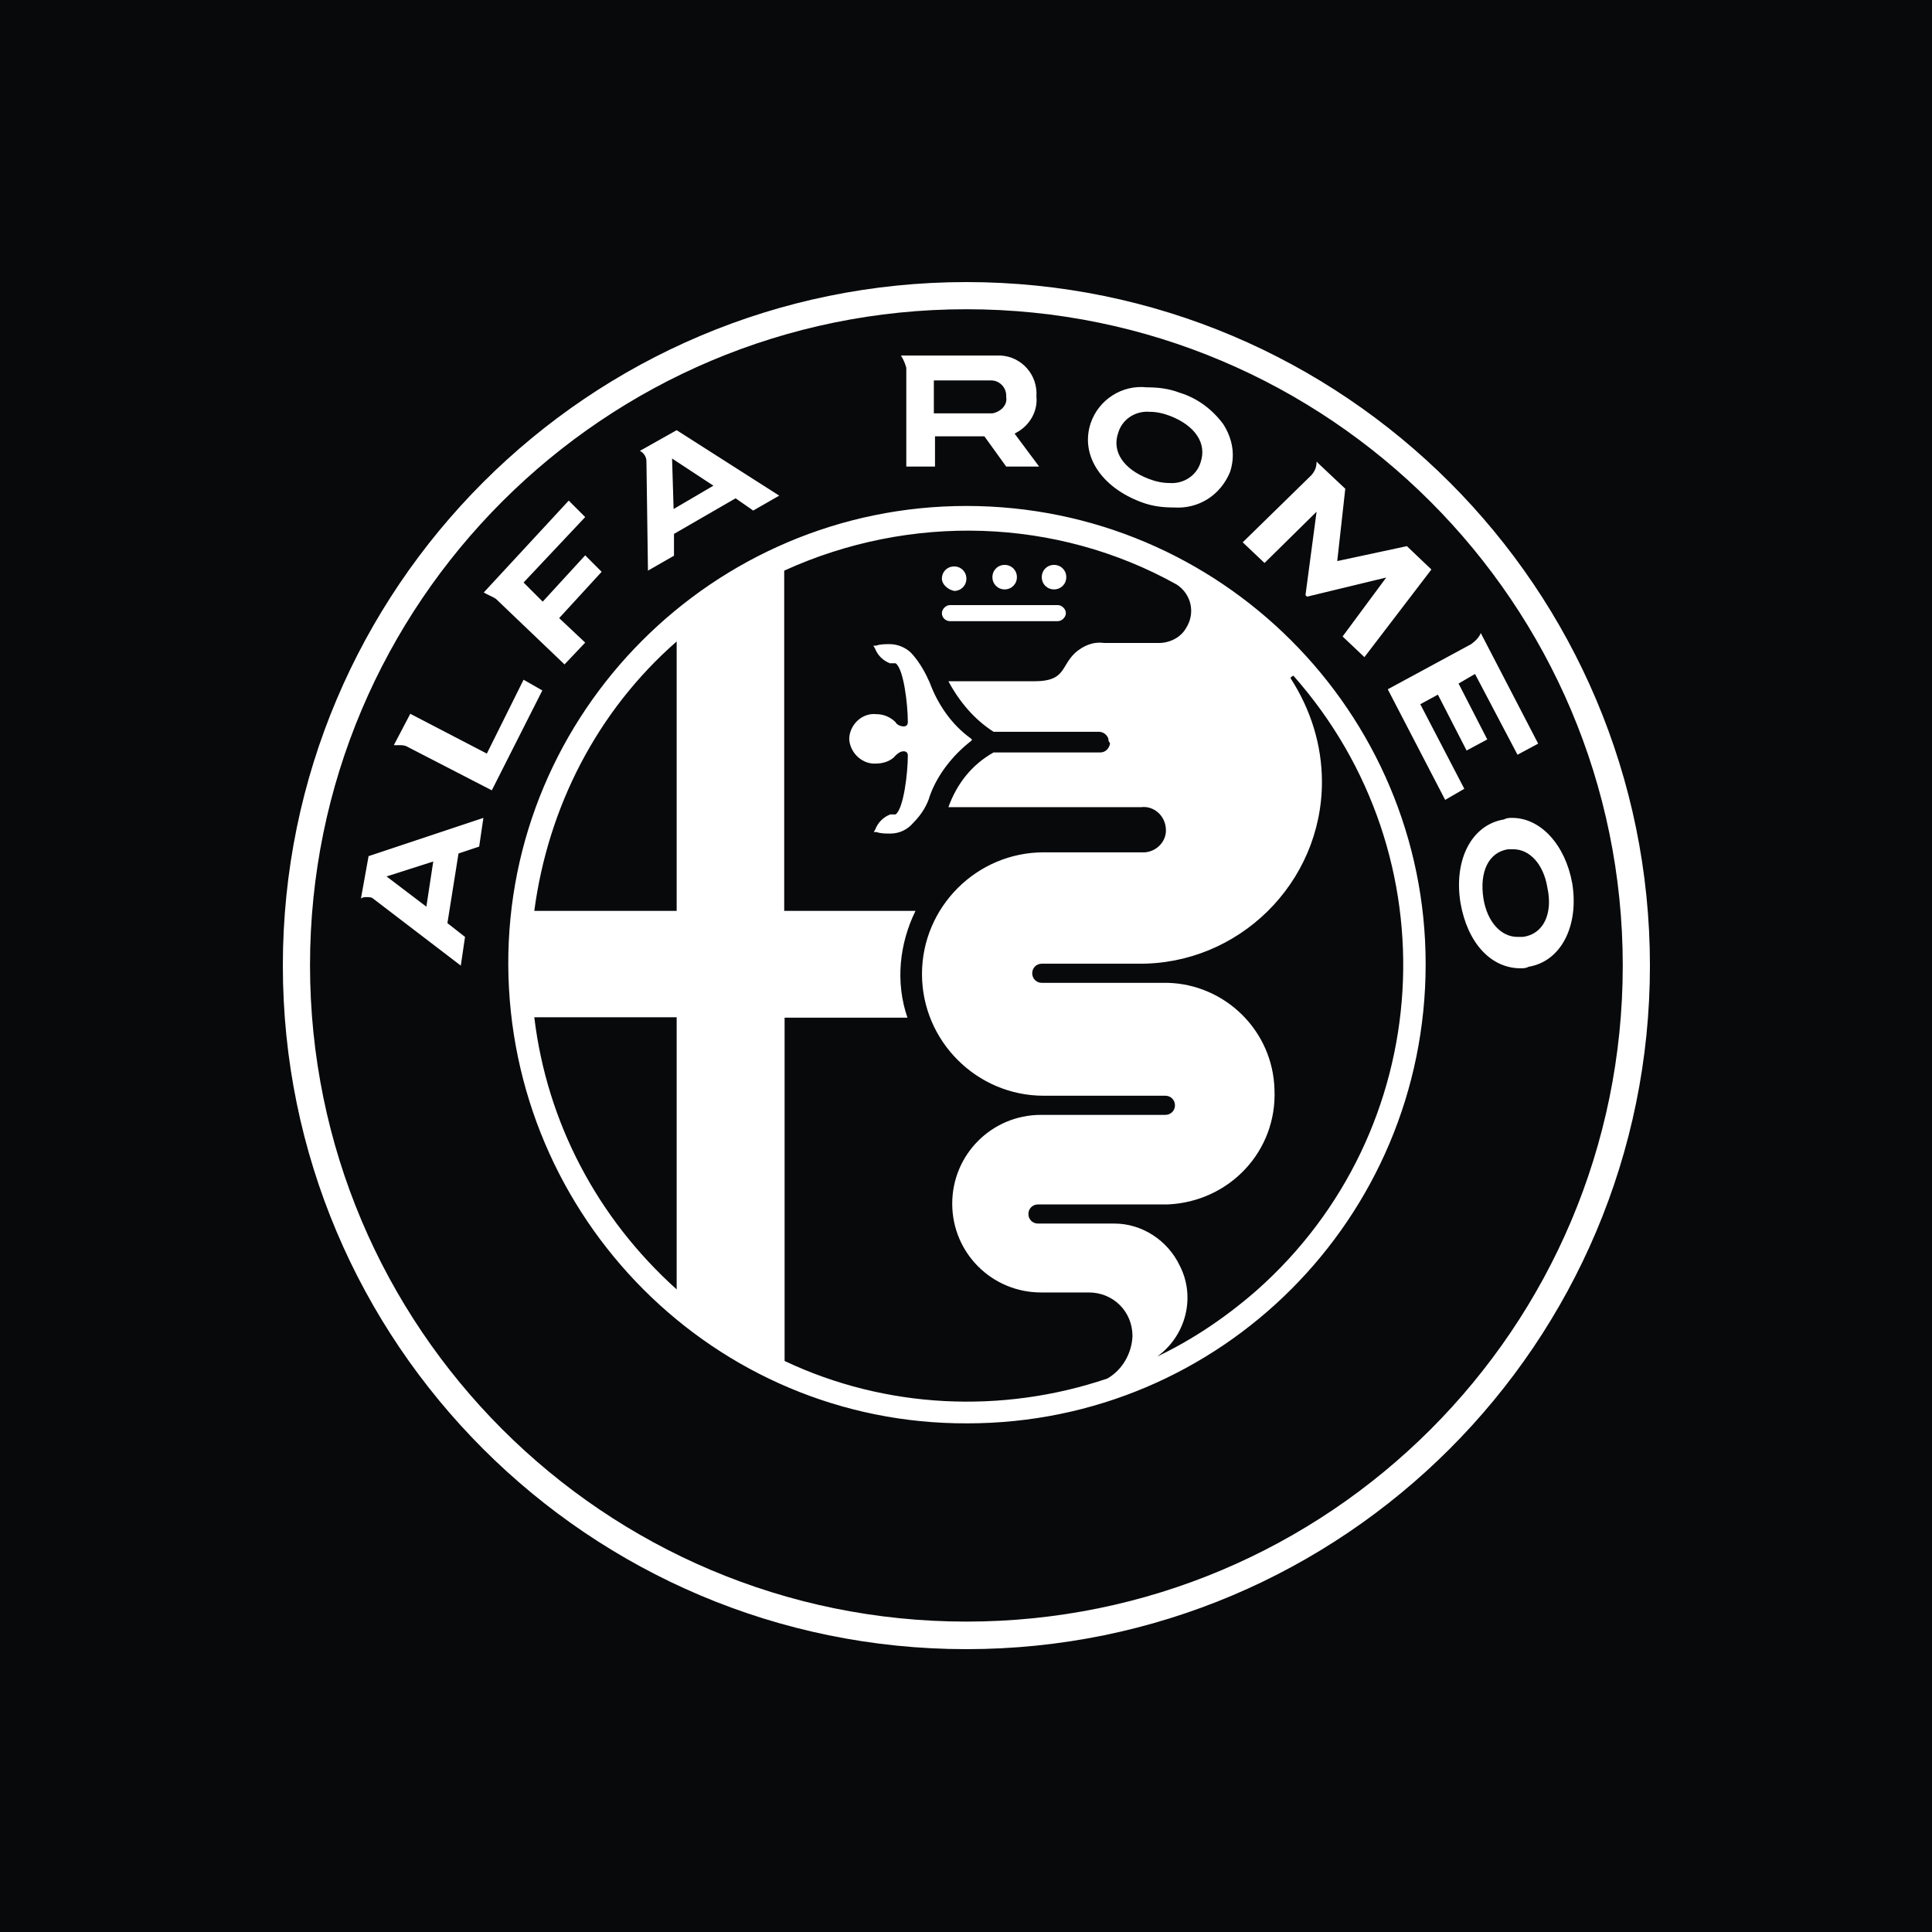 <svg width="2500" height="2500" viewBox="0 0 2500 2500" fill="none" xmlns="http://www.w3.org/2000/svg">
<rect x="0" y="0" width="2500" height="2500" fill="#808080" stroke="none"/>
<g clip-path="url(#clip0_45_88)">
<rect width="2500" height="2500" fill="white"/>
<path fill-rule="evenodd" clip-rule="evenodd" d="M0 0H2500V2500H0V0Z" fill="#08090B"/>
<path d="M641.849 775.059L730.497 859.745L757.24 831.517L723.564 799.821L778.536 739.897L757.24 718.602L702.268 778.526L677.506 753.764L757.24 669.078L735.945 647.782L626.001 766.64C631.449 770.107 636.897 771.593 641.849 775.059ZM836.479 596.773L838.46 738.411L872.136 719.097V690.868L951.87 644.811L974.651 660.659L1008.33 641.344L875.603 556.658L828.06 583.401C833.012 585.877 836.479 591.325 836.479 596.773ZM923.146 628.468L871.641 658.678L869.66 593.306L923.146 628.468ZM1172.75 603.706H1209.89V564.582H1273.78L1302 603.706H1344.6L1312.9 561.115L1316.37 559.134C1332.21 550.22 1343.11 532.391 1341.13 513.077C1343.11 484.848 1321.81 461.572 1295.07 460.086C1293.09 460.086 1291.6 460.086 1288.14 460.086H1173.24H1165.81C1169.28 465.534 1171.26 470.486 1172.75 475.934V603.706ZM1282.69 492.277C1293.09 492.277 1302 501.191 1302 511.591V513.572C1303.99 523.972 1295.07 532.887 1284.18 534.868C1282.2 534.868 1282.2 534.868 1280.71 534.868H1208.4V492.277H1282.69ZM2034.47 1143.02C2025.55 1093.5 1993.86 1058.34 1956.71 1058.34C1953.25 1058.34 1949.78 1058.34 1946.31 1060.32C1903.72 1067.25 1880.94 1113.31 1889.86 1168.28C1898.77 1219.79 1928.98 1252.97 1967.61 1252.97C1971.08 1252.97 1974.54 1252.97 1978.01 1250.99C2020.1 1244.05 2043.38 1197.99 2034.47 1143.02ZM1970.58 1212.36C1968.6 1212.36 1965.13 1212.36 1963.65 1212.36C1942.35 1212.36 1924.52 1193.04 1919.57 1162.83C1914.12 1127.67 1926.5 1102.91 1951.27 1098.95C1953.25 1098.95 1956.71 1098.95 1958.2 1098.95C1979.49 1098.95 1997.32 1118.26 2002.28 1148.47C2009.7 1182.15 1997.32 1208.89 1970.58 1212.36ZM1703.65 662.144L1689.28 770.107L1691.26 772.088L1793.78 747.326L1737.32 823.593L1765.55 850.336L1852.22 736.926L1820.52 706.716L1730.39 726.03L1740.79 632.43L1707.11 600.735L1703.65 597.268C1703.65 604.201 1701.66 609.649 1696.71 615.097L1608.06 701.764L1636.29 728.507L1703.65 662.144ZM1476.82 649.763C1491.19 655.211 1505.05 656.697 1519.42 656.697C1551.11 658.678 1579.34 640.849 1591.72 610.639C1598.65 589.344 1595.19 568.049 1582.81 548.734C1568.44 529.42 1549.13 515.058 1526.35 508.125C1511.99 502.677 1498.12 501.191 1483.76 501.191C1452.06 497.725 1421.85 517.039 1411.45 547.249C1397.59 587.858 1423.83 629.954 1476.82 649.763ZM1447.11 559.63C1452.56 541.801 1469.89 531.401 1487.72 532.887C1496.63 532.887 1505.55 534.868 1514.46 538.334C1546.16 550.715 1562.01 573.496 1553.59 598.258C1548.14 616.087 1530.81 626.487 1512.98 625.001C1504.06 625.001 1495.15 623.02 1486.23 619.554C1454.04 607.173 1438.2 584.392 1447.11 559.63ZM1250.5 365C762.193 365 366 761.193 366 1249.5C366 1737.81 762.193 2134 1250.5 2134C1738.81 2134 2135 1737.81 2135 1249.5C2135 761.193 1738.81 365 1250.5 365ZM1250.5 2098.34C781.507 2098.34 401.162 1718 401.162 1249C401.162 780.012 782.002 400.162 1250.5 400.162C1719 400.162 2099.84 780.507 2099.84 1249.5C2099.84 1718.49 1719.49 2098.34 1250.5 2098.34ZM467.029 1162.83C469.01 1160.85 472.477 1160.85 473.962 1160.85C477.429 1160.85 480.896 1160.85 482.877 1162.83L596.287 1249.5L601.735 1212.36L578.954 1194.53L593.315 1104.39L620.059 1095.48L625.506 1058.34L476.934 1107.86L467.029 1162.83ZM560.63 1114.79L551.715 1173.23L500.21 1134.11L560.63 1114.79ZM1255.95 959.289L1257.93 957.308L1255.95 955.327C1231.19 937.498 1213.36 911.25 1202.96 883.022C1197.51 870.641 1190.58 858.26 1181.66 847.86C1174.73 838.945 1162.35 833.498 1151.45 833.498C1146 833.498 1139.07 833.498 1133.62 835.479H1130.16L1132.14 838.945C1135.6 847.86 1142.54 854.793 1151.45 858.26H1153.43H1158.88C1169.28 865.193 1174.73 911.251 1174.73 934.527C1174.73 937.994 1172.75 939.974 1169.28 939.974C1165.81 939.974 1160.37 937.994 1158.88 934.527C1151.95 927.593 1143.03 924.127 1134.12 924.127C1116.29 922.146 1100.44 936.508 1098.96 954.336V957.803C1100.94 975.632 1116.78 989.499 1134.12 988.013C1143.03 988.013 1153.43 984.546 1158.88 977.613C1162.35 974.146 1165.81 972.165 1169.28 972.165C1172.75 972.165 1174.73 974.146 1174.73 977.613C1174.73 1000.39 1169.28 1046.45 1158.88 1053.88H1151.95C1143.03 1057.35 1136.1 1064.28 1132.63 1073.19L1130.65 1076.66H1134.12C1139.57 1078.64 1146.5 1078.64 1151.95 1078.64C1164.33 1078.64 1174.73 1073.19 1182.16 1064.28C1192.56 1053.88 1199.99 1041.5 1203.45 1029.12C1213.36 1001.88 1233.17 977.118 1255.95 959.289ZM1234.65 764.659C1243.57 764.659 1250.5 757.726 1250.5 748.812C1250.5 739.897 1243.57 732.964 1234.65 732.964C1225.74 732.964 1218.8 739.897 1218.8 748.812C1218.8 755.745 1225.74 762.678 1234.65 764.659ZM1229.2 803.783H1368.86C1374.31 803.783 1379.26 798.336 1379.26 793.383C1379.26 787.936 1373.81 782.983 1368.86 782.983H1229.2C1223.76 782.983 1218.8 788.431 1218.8 793.383C1218.8 799.821 1224.25 803.783 1229.2 803.783ZM1250.5 654.716C923.146 654.716 656.211 921.651 657.697 1249C659.678 1576.36 924.632 1843.29 1251.99 1841.81C1579.34 1841.81 1844.79 1576.36 1844.79 1247.52C1844.79 922.146 1579.84 654.716 1250.5 654.716ZM875.603 1668.47C773.088 1576.36 707.716 1452.55 691.373 1316.36H875.603V1668.47ZM875.603 1178.68H691.373C709.202 1044.47 772.593 920.165 875.603 830.031V1178.68ZM1432.75 1783.86C1296.56 1829.92 1146 1822.99 1015.26 1761.08V1316.85H1174.23C1158.39 1270.8 1163.83 1221.27 1184.63 1178.68H1014.77V738.411C1177.7 664.125 1366.88 669.573 1522.39 756.24C1541.7 768.621 1547.15 793.383 1534.77 812.698C1527.83 825.079 1513.47 832.012 1499.61 832.012H1428.79C1414.42 830.031 1402.04 835.479 1391.64 844.393C1372.33 862.222 1379.26 881.536 1338.65 881.536H1227.22C1241.59 908.279 1260.9 931.06 1285.66 946.908H1421.85C1427.3 946.908 1432.25 950.375 1434.23 955.822C1434.23 957.803 1434.23 959.289 1436.22 961.27V963.251C1434.23 970.184 1429.28 973.651 1423.83 973.651H1285.66C1257.43 989.499 1238.12 1014.26 1227.22 1044.47H1476.82C1492.67 1042.49 1507.03 1054.87 1508.52 1071.21C1510.5 1087.06 1498.12 1101.42 1481.78 1102.91C1479.8 1102.91 1478.31 1102.91 1476.33 1102.91H1350.54C1263.87 1102.91 1193.05 1173.73 1193.05 1260.4C1193.05 1347.06 1263.87 1417.88 1350.54 1417.88H1508.03C1514.96 1417.88 1520.41 1423.33 1520.41 1430.26C1520.41 1437.2 1514.96 1442.64 1508.03 1442.64H1347.07C1283.19 1442.64 1232.18 1494.15 1232.18 1557.54C1232.18 1621.43 1283.68 1672.44 1347.07 1672.44H1408.98C1440.67 1672.44 1465.43 1697.2 1465.43 1728.89C1464.44 1751.67 1452.06 1772.97 1432.75 1783.86ZM1673.44 874.107C1880.45 1107.86 1859.15 1463.44 1625.89 1669.96C1583.3 1707.1 1535.76 1738.8 1482.77 1762.07L1480.79 1764.06H1482.77C1530.31 1741.27 1550.12 1684.32 1526.84 1638.26C1511 1604.59 1477.32 1583.29 1442.16 1583.29H1343.11C1336.18 1583.29 1330.73 1577.84 1330.73 1570.91C1330.73 1563.98 1336.18 1558.53 1343.11 1558.53H1511C1590.73 1555.06 1652.64 1489.69 1649.17 1409.96C1647.19 1333.69 1585.28 1273.77 1511 1271.79H1348.06C1341.13 1271.79 1335.68 1266.34 1335.68 1259.4C1335.68 1252.47 1341.13 1247.02 1348.06 1247.02H1471.87C1602.62 1249 1710.58 1142.53 1710.58 1011.78C1710.58 964.241 1696.22 918.184 1669.97 877.574C1669.97 876.088 1671.45 876.088 1673.44 874.107C1671.45 874.107 1671.45 874.107 1673.44 874.107C1673.44 876.088 1671.45 874.107 1673.44 874.107ZM1300.02 762.678C1308.94 762.678 1315.87 755.745 1315.87 746.831C1315.87 737.916 1308.94 730.983 1300.02 730.983C1291.11 730.983 1284.18 737.916 1284.18 746.831C1284.18 755.745 1291.11 762.678 1300.02 762.678ZM1837.86 911.251L1860.64 898.87L1897.78 971.175L1924.52 956.813L1887.38 884.508L1908.67 872.126L1963.65 976.622L1990.39 962.26L1916.1 819.136C1914.12 824.583 1909.17 829.536 1903.72 833.498L1795.76 891.936L1870.05 1035.06L1894.81 1020.7L1837.86 911.251ZM677.506 879.555L629.963 975.137L530.915 923.632L509.62 964.241C511.601 964.241 515.067 964.241 516.553 964.241C520.02 964.241 523.487 964.241 526.953 966.222L636.401 1022.68L701.773 893.422L677.506 879.555ZM1363.91 762.678C1372.82 762.678 1379.76 755.745 1379.76 746.831C1379.76 737.916 1372.82 730.983 1363.91 730.983C1355 730.983 1348.06 737.916 1348.06 746.831C1348.06 755.745 1355 762.678 1363.91 762.678Z" fill="white"/>
</g>
<defs>
<clipPath id="clip0_45_88">
<rect width="2500" height="2500" fill="white"/>
</clipPath>
</defs>
</svg>
